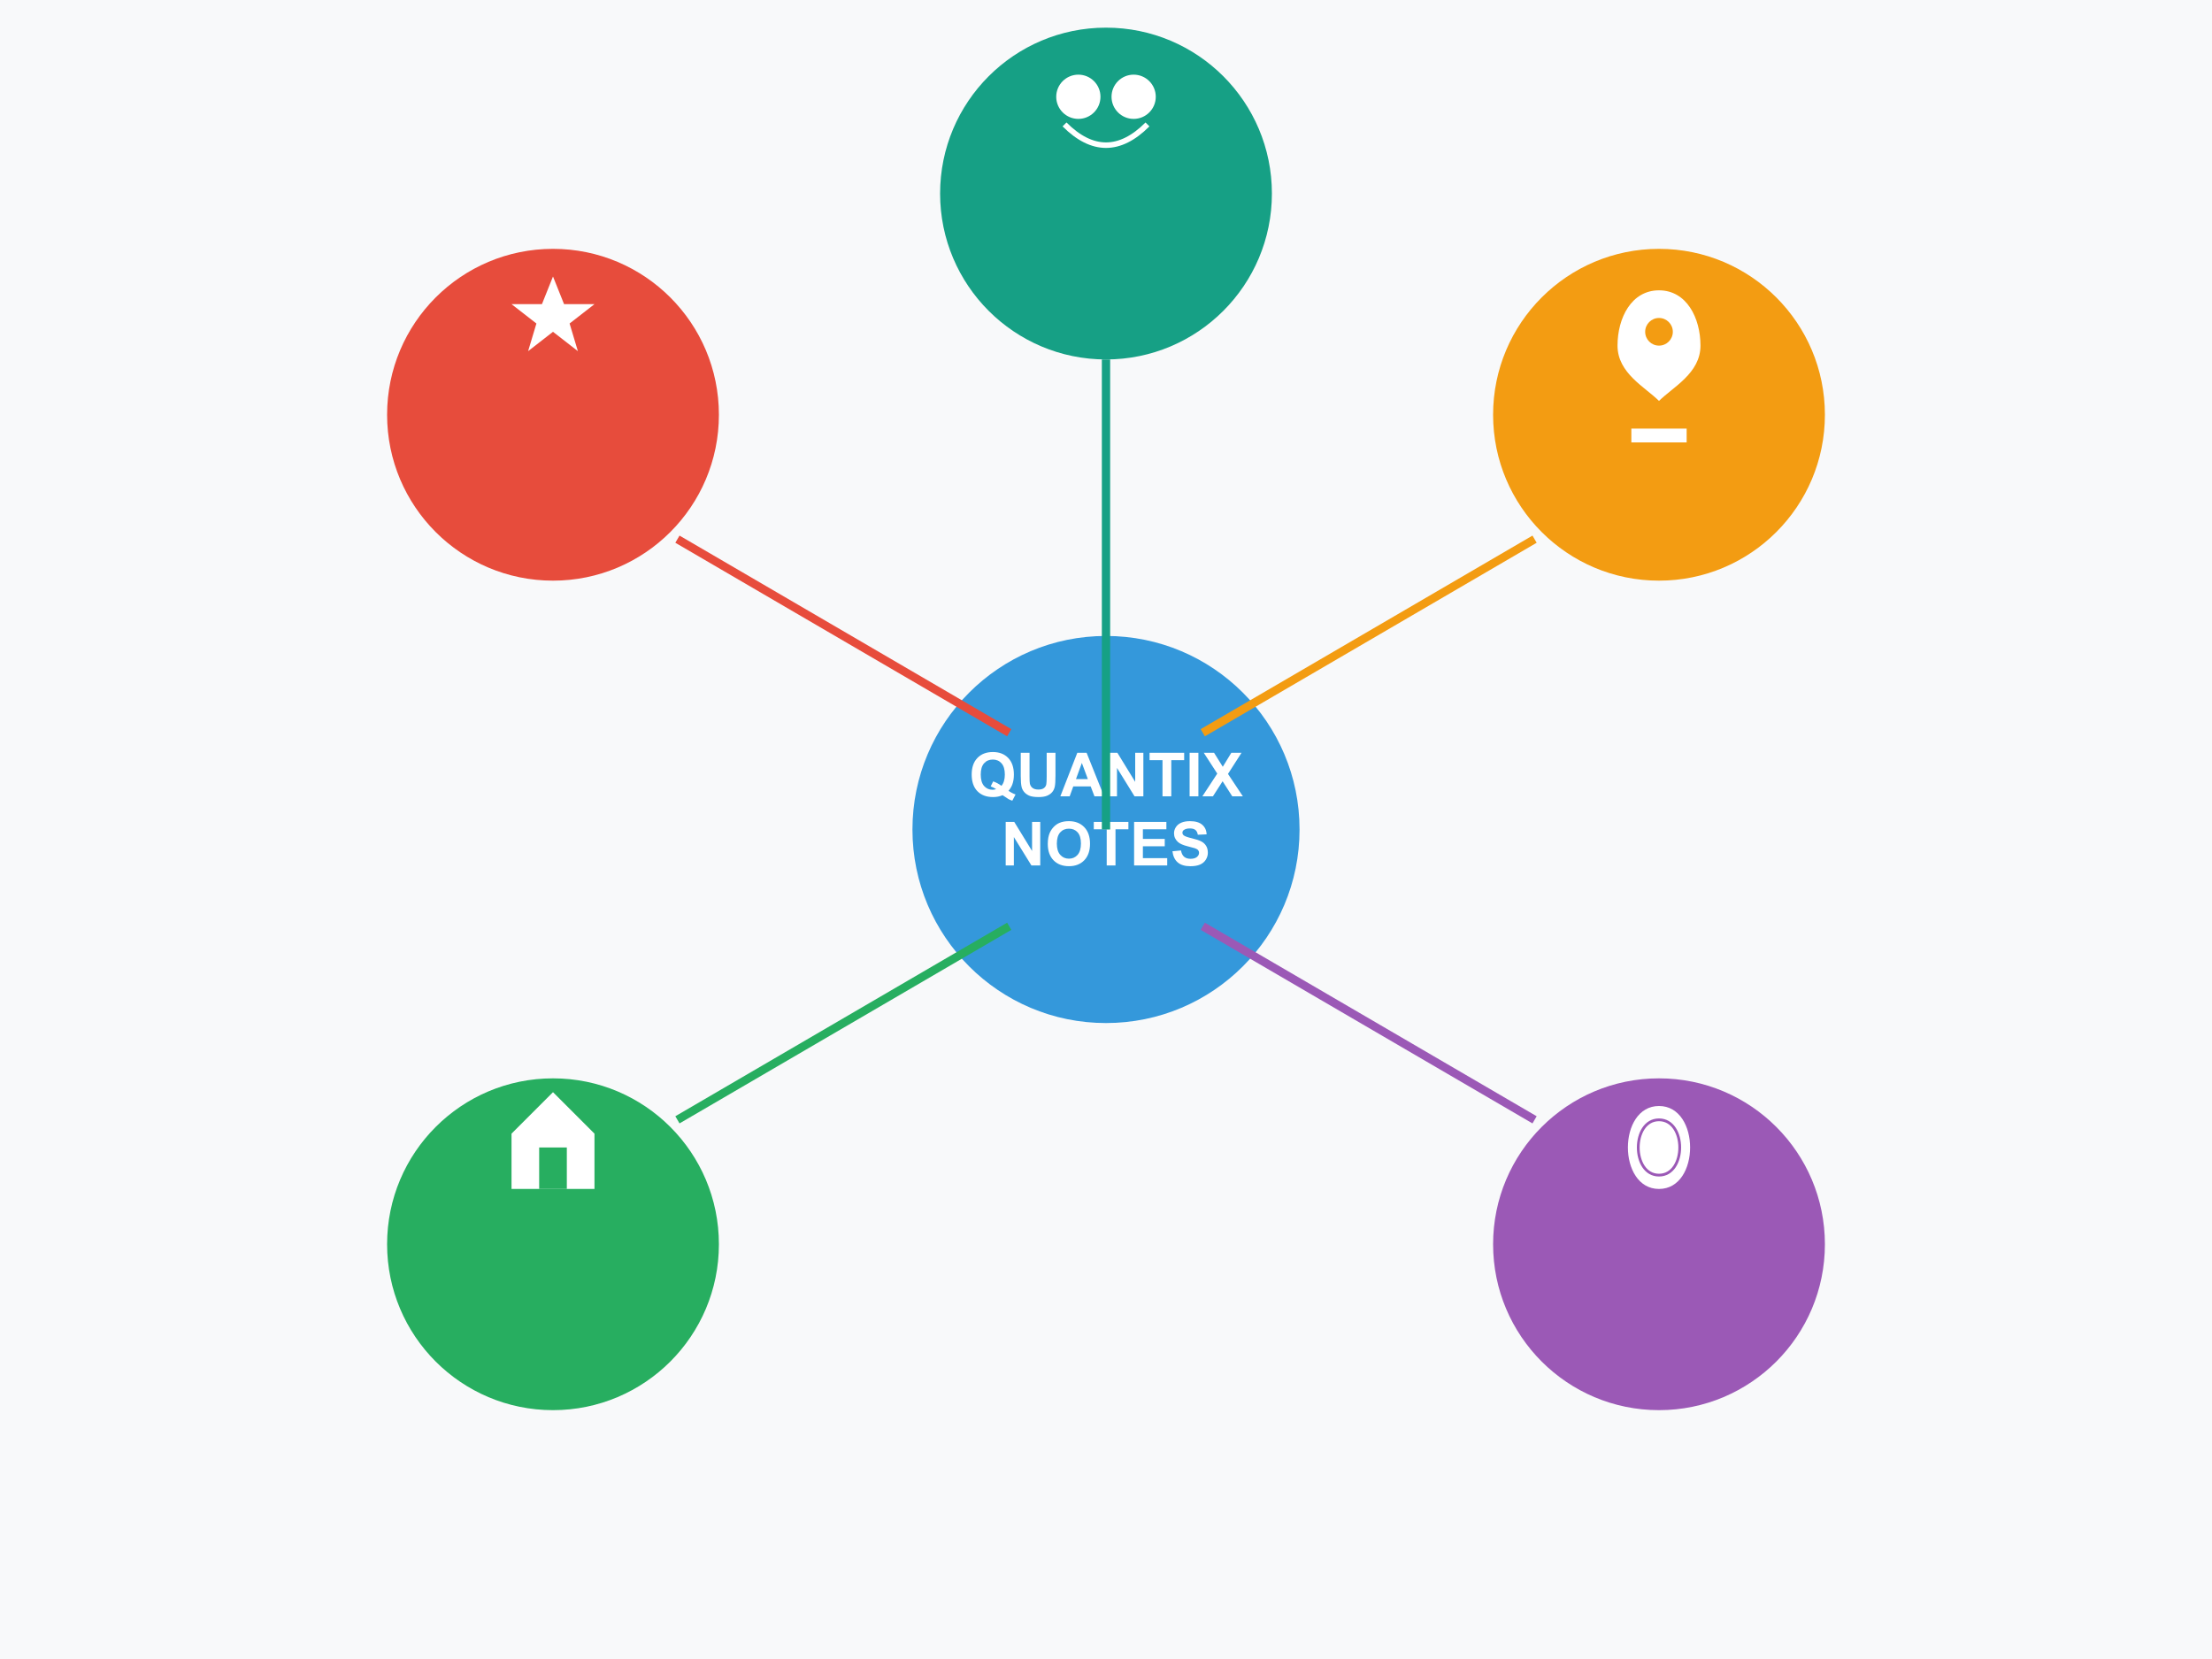 <svg width="800" height="600" viewBox="0 0 800 600" fill="none" xmlns="http://www.w3.org/2000/svg">
<rect x="0" y="0" width="800" height="600" fill="#333333" stroke="none"/>
<g clip-path="url(#clip0_2825_2)">
<path d="M800 0H0V600H800V0Z" fill="#F8F9FA"/>
<path d="M400 370C438.66 370 470 338.66 470 300C470 261.34 438.66 230 400 230C361.34 230 330 261.34 330 300C330 338.66 361.34 370 400 370Z" fill="#3498DB"/>
<path d="M364.744 286.002C365.525 286.561 366.373 287.005 367.29 287.334L366.119 289.579C365.639 289.436 365.17 289.239 364.712 288.988C364.612 288.938 363.906 288.473 362.596 287.592C361.564 288.043 360.422 288.269 359.169 288.269C356.748 288.269 354.851 287.556 353.476 286.131C352.108 284.706 351.424 282.704 351.424 280.126C351.424 277.555 352.111 275.557 353.486 274.132C354.861 272.7 356.727 271.983 359.083 271.983C361.418 271.983 363.269 272.7 364.637 274.132C366.005 275.557 366.688 277.555 366.688 280.126C366.688 281.487 366.499 282.683 366.119 283.714C365.833 284.502 365.374 285.264 364.744 286.002ZM362.188 284.208C362.596 283.728 362.9 283.148 363.101 282.468C363.308 281.787 363.412 281.007 363.412 280.126C363.412 278.307 363.011 276.95 362.209 276.055C361.407 275.152 360.358 274.701 359.062 274.701C357.765 274.701 356.713 275.152 355.903 276.055C355.101 276.957 354.7 278.314 354.7 280.126C354.7 281.966 355.101 283.345 355.903 284.262C356.713 285.171 357.733 285.626 358.965 285.626C359.423 285.626 359.856 285.551 360.265 285.4C359.62 284.978 358.965 284.648 358.299 284.412L359.19 282.597C360.236 282.955 361.235 283.492 362.188 284.208ZM369.17 272.252H372.35V280.781C372.35 282.135 372.389 283.012 372.468 283.413C372.604 284.058 372.926 284.577 373.435 284.971C373.95 285.357 374.652 285.551 375.54 285.551C376.442 285.551 377.123 285.368 377.581 285.003C378.039 284.631 378.315 284.176 378.408 283.639C378.501 283.102 378.548 282.21 378.548 280.964V272.252H381.728V280.523C381.728 282.414 381.642 283.75 381.47 284.53C381.298 285.311 380.979 285.97 380.514 286.507C380.055 287.044 379.439 287.474 378.666 287.796C377.893 288.111 376.883 288.269 375.637 288.269C374.133 288.269 372.991 288.097 372.21 287.753C371.437 287.402 370.824 286.951 370.373 286.399C369.922 285.841 369.625 285.257 369.481 284.648C369.274 283.746 369.17 282.414 369.17 280.652V272.252ZM399.291 288H395.832L394.457 284.423H388.162L386.862 288H383.489L389.623 272.252H392.985L399.291 288ZM393.437 281.77L391.267 275.926L389.14 281.77H393.437ZM401.021 288V272.252H404.114L410.56 282.769V272.252H413.514V288H410.323L403.975 277.73V288H401.021ZM420.432 288V274.916H415.759V272.252H428.273V274.916H423.611V288H420.432ZM430.239 288V272.252H433.419V288H430.239ZM434.858 288L440.24 279.782L435.363 272.252H439.08L442.238 277.312L445.332 272.252H449.017L444.118 279.9L449.5 288H445.665L442.174 282.554L438.672 288H434.858Z" fill="white"/>
<path d="M363.724 313V297.252H366.817L373.263 307.769V297.252H376.217V313H373.026L366.678 302.73V313H363.724ZM378.945 305.223C378.945 303.618 379.185 302.272 379.665 301.184C380.023 300.382 380.51 299.662 381.126 299.024C381.749 298.387 382.429 297.914 383.167 297.606C384.148 297.191 385.28 296.983 386.562 296.983C388.882 296.983 390.737 297.703 392.126 299.143C393.522 300.582 394.221 302.584 394.221 305.147C394.221 307.69 393.53 309.681 392.147 311.12C390.765 312.552 388.918 313.269 386.604 313.269C384.263 313.269 382.401 312.556 381.019 311.131C379.636 309.699 378.945 307.729 378.945 305.223ZM382.222 305.115C382.222 306.898 382.633 308.252 383.457 309.176C384.281 310.092 385.326 310.551 386.594 310.551C387.861 310.551 388.9 310.096 389.709 309.187C390.525 308.27 390.934 306.898 390.934 305.072C390.934 303.268 390.536 301.921 389.741 301.033C388.953 300.145 387.904 299.701 386.594 299.701C385.283 299.701 384.227 300.152 383.425 301.055C382.623 301.95 382.222 303.303 382.222 305.115ZM400.258 313V299.916H395.585V297.252H408.1V299.916H403.438V313H400.258ZM410.162 313V297.252H421.839V299.916H413.342V303.407H421.248V306.061H413.342V310.347H422.14V313H410.162ZM424.03 307.876L427.124 307.575C427.31 308.614 427.686 309.376 428.252 309.863C428.825 310.35 429.595 310.594 430.562 310.594C431.586 310.594 432.355 310.379 432.871 309.949C433.394 309.512 433.655 309.004 433.655 308.424C433.655 308.051 433.544 307.736 433.322 307.479C433.107 307.214 432.728 306.984 432.184 306.791C431.811 306.662 430.963 306.433 429.638 306.104C427.933 305.681 426.737 305.162 426.05 304.546C425.083 303.679 424.6 302.623 424.6 301.377C424.6 300.575 424.825 299.826 425.276 299.132C425.735 298.43 426.39 297.896 427.242 297.531C428.102 297.166 429.136 296.983 430.347 296.983C432.323 296.983 433.809 297.417 434.805 298.283C435.807 299.15 436.334 300.306 436.384 301.753L433.204 301.893C433.068 301.083 432.774 300.503 432.323 300.152C431.879 299.794 431.21 299.615 430.314 299.615C429.391 299.615 428.667 299.805 428.145 300.185C427.808 300.428 427.64 300.754 427.64 301.162C427.64 301.535 427.797 301.853 428.112 302.118C428.513 302.455 429.487 302.806 431.034 303.171C432.581 303.536 433.723 303.916 434.461 304.31C435.206 304.696 435.786 305.23 436.201 305.91C436.624 306.583 436.835 307.418 436.835 308.413C436.835 309.315 436.584 310.16 436.083 310.948C435.582 311.736 434.873 312.323 433.956 312.71C433.039 313.09 431.897 313.279 430.529 313.279C428.538 313.279 427.009 312.821 425.942 311.904C424.875 310.98 424.238 309.638 424.03 307.876Z" fill="white"/>
<path d="M200 210C233.137 210 260 183.137 260 150C260 116.863 233.137 90 200 90C166.863 90 140 116.863 140 150C140 183.137 166.863 210 200 210Z" fill="#E74C3C"/>
<path d="M200 100L204 110H215L206 117L209 127L200 120L191 127L194 117L185 110H196L200 100Z" fill="white"/>
<path d="M245 195L365 265" stroke="#E74C3C" stroke-width="3"/>
<path d="M600 210C633.137 210 660 183.137 660 150C660 116.863 633.137 90 600 90C566.863 90 540 116.863 540 150C540 183.137 566.863 210 600 210Z" fill="#F39C12"/>
<path d="M600 105C590 105 585 115 585 125C585 135 595 140 600 145V155H590V160H610V155H600V145C605 140 615 135 615 125C615 115 610 105 600 105Z" fill="white"/>
<path d="M600 125C602.761 125 605 122.761 605 120C605 117.239 602.761 115 600 115C597.239 115 595 117.239 595 120C595 122.761 597.239 125 600 125Z" fill="#F39C12"/>
<path d="M555 195L435 265" stroke="#F39C12" stroke-width="3"/>
<path d="M200 510C233.137 510 260 483.137 260 450C260 416.863 233.137 390 200 390C166.863 390 140 416.863 140 450C140 483.137 166.863 510 200 510Z" fill="#27AE60"/>
<path d="M185 430V410L200 395L215 410V430H185Z" fill="white"/>
<path d="M205 415H195V430H205V415Z" fill="#27AE60"/>
<path d="M245 405L365 335" stroke="#27AE60" stroke-width="3"/>
<path d="M600 510C633.137 510 660 483.137 660 450C660 416.863 633.137 390 600 390C566.863 390 540 416.863 540 450C540 483.137 566.863 510 600 510Z" fill="#9B59B6"/>
<path d="M600 400C585 400 585 430 600 430C615 430 615 400 600 400Z" fill="white"/>
<path d="M600 405C590 405 590 425 600 425C610 425 610 405 600 405Z" stroke="#9B59B6"/>
<path d="M555 405L435 335" stroke="#9B59B6" stroke-width="3"/>
<path d="M400 130C433.137 130 460 103.137 460 70C460 36.863 433.137 10 400 10C366.863 10 340 36.863 340 70C340 103.137 366.863 130 400 130Z" fill="#16A085"/>
<path d="M390 43C394.418 43 398 39.418 398 35C398 30.582 394.418 27 390 27C385.582 27 382 30.582 382 35C382 39.418 385.582 43 390 43Z" fill="white"/>
<path d="M410 43C414.418 43 418 39.418 418 35C418 30.582 414.418 27 410 27C405.582 27 402 30.582 402 35C402 39.418 405.582 43 410 43Z" fill="white"/>
<path d="M385 45C395 55 405 55 415 45" stroke="white" stroke-width="2"/>
<path d="M400 130V300" stroke="#16A085" stroke-width="3"/>
</g>
<defs>
<clipPath id="clip0_2825_2">
<rect width="800" height="600" fill="white"/>
</clipPath>
</defs>
</svg>
